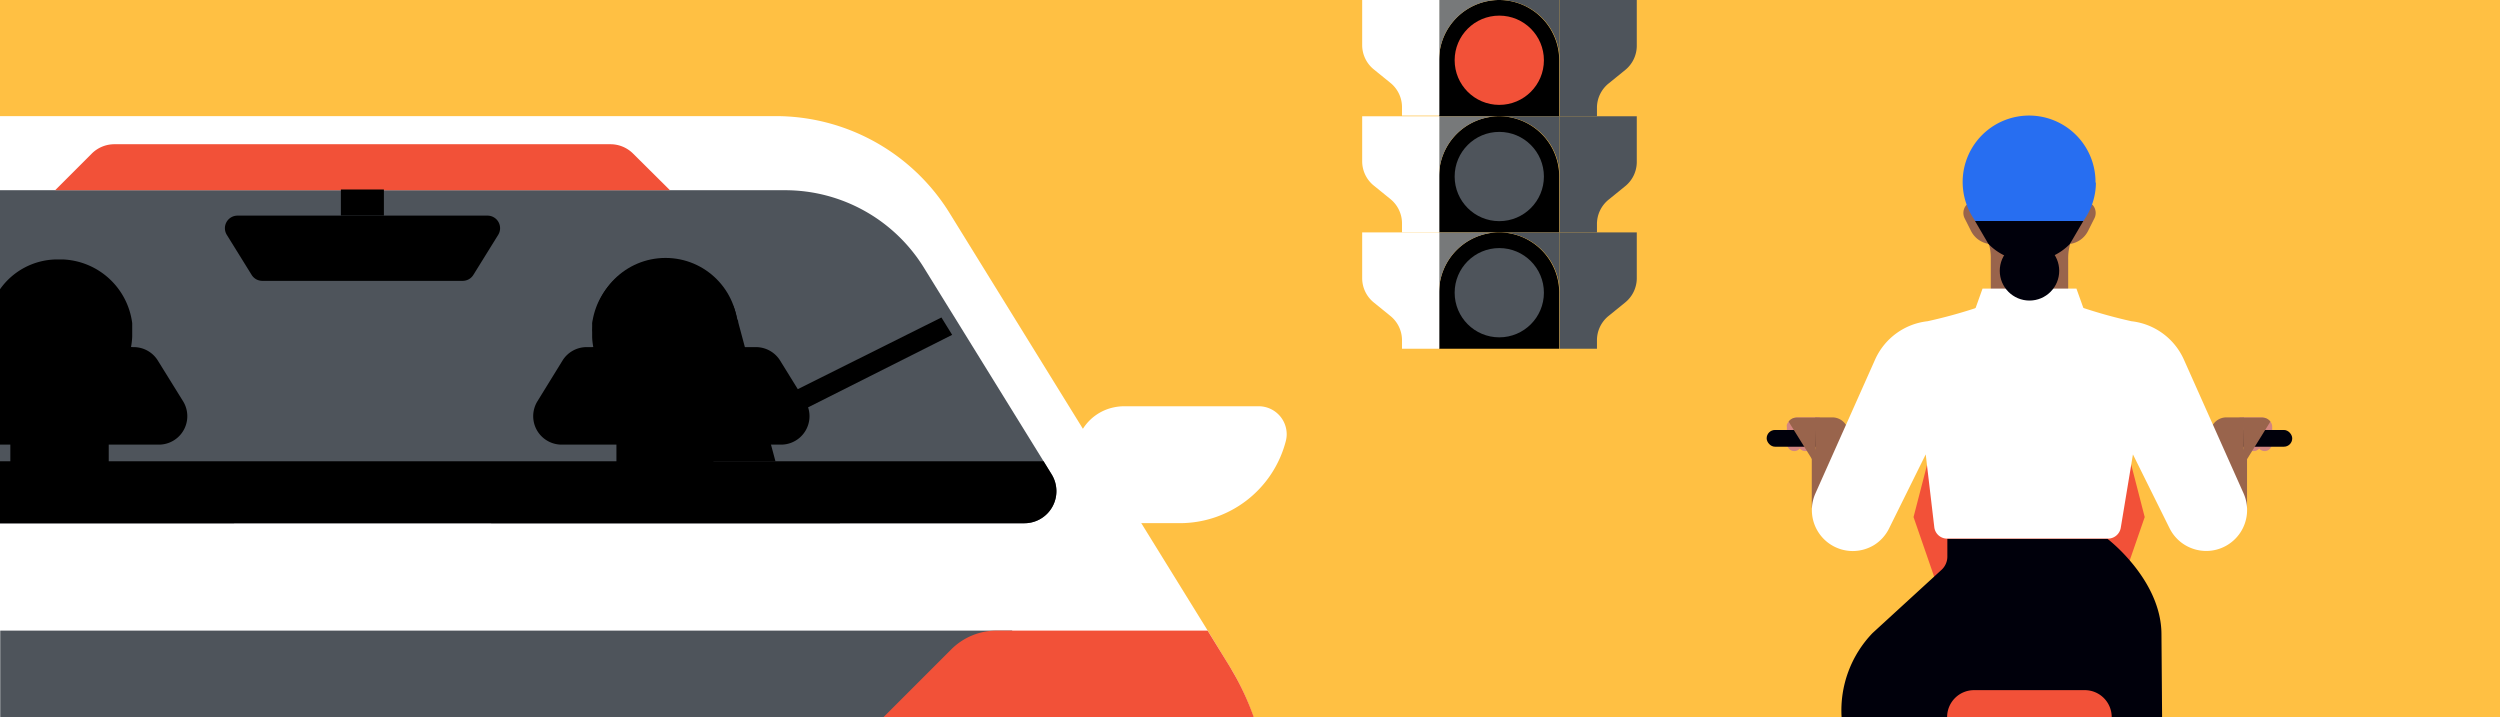 <svg xmlns="http://www.w3.org/2000/svg" viewBox="0 0 312 89.49"><title>Law_Mobile</title><g id="Layer_2" data-name="Layer 2"><rect width="312" height="89.49" style="fill:#ffc043"/><path d="M187.11,0a7.52,7.52,0,0,0-7.52,7.52v7h15v-7A7.53,7.53,0,0,0,187.11,0Z"/><path d="M187.11,14.51A7.52,7.52,0,0,0,179.59,22v7h15V22A7.52,7.52,0,0,0,187.11,14.51Z"/><circle cx="187.11" cy="7.52" r="5.57" style="fill:#f25138"/><path d="M204.27,0h-9.63V14.51h4.66V13.42a3.9,3.9,0,0,1,1.45-3l2.07-1.68a3.91,3.91,0,0,0,1.45-3Z" style="fill:#4e545b"/><circle cx="187.11" cy="22.03" r="5.57" style="fill:#4e545b"/><path d="M187.11,0a7.53,7.53,0,0,1,7.53,7.52V0Z" style="fill:#4e545b"/><path d="M187.11,0h-7.52V7.52A7.52,7.52,0,0,1,187.11,0Z" style="fill:#77797a"/><path d="M179.59,0H170V5.66a3.91,3.91,0,0,0,1.45,3l2.07,1.68a3.9,3.9,0,0,1,1.45,3v1.09h4.66V0Z" style="fill:#fff"/><path d="M204.27,14.51h-9.63V29h4.66V27.92a3.91,3.91,0,0,1,1.45-3l2.07-1.68a3.9,3.9,0,0,0,1.45-3Z" style="fill:#4e545b"/><path d="M187.11,14.51A7.52,7.52,0,0,1,194.64,22V14.51Z" style="fill:#4e545b"/><path d="M187.11,14.51h-7.52V22A7.52,7.52,0,0,1,187.11,14.51Z" style="fill:#77797a"/><path d="M179.59,14.51H170v5.65a3.9,3.9,0,0,0,1.45,3l2.07,1.68a3.91,3.91,0,0,1,1.45,3V29h4.66V14.51Z" style="fill:#fff"/><path d="M187.11,29a7.52,7.52,0,0,0-7.52,7.52v7h15v-7A7.53,7.53,0,0,0,187.11,29Z"/><circle cx="187.11" cy="36.53" r="5.57" style="fill:#4e545b"/><path d="M187.11,29h-7.52v7.52A7.52,7.52,0,0,1,187.11,29Z" style="fill:#77797a"/><path d="M187.11,29a7.53,7.53,0,0,1,7.53,7.52V29Z" style="fill:#4e545b"/><path d="M204.27,29h-9.63V43.52h4.66V42.43a3.9,3.9,0,0,1,1.45-3l2.07-1.68a3.91,3.91,0,0,0,1.45-3Z" style="fill:#4e545b"/><path d="M170,29h9.63V43.52h-4.66V42.43a3.9,3.9,0,0,0-1.45-3l-2.07-1.68a3.91,3.91,0,0,1-1.45-3Z" style="fill:#fff"/><path d="M156.44,89.49H0v-75H96.79a25.53,25.53,0,0,1,21.73,12.12l16.63,26.91,7.27,11.75,8.29,13.41L153.35,83l.3.48h0l.42.73.4.74A33.25,33.25,0,0,1,156.44,89.49Z" style="fill:#fff"/><path d="M140.28,50.7h16.8a3.5,3.5,0,0,1,3.5,3.49,3.35,3.35,0,0,1-.12.89h0a13.66,13.66,0,0,1-13.22,10.21H136.06l-1.67-7.17a6,6,0,0,1,4.52-7.26A6.26,6.26,0,0,1,140.28,50.7Z" style="fill:#fff"/><path d="M131.84,61.3a4,4,0,0,1-4,4H0V23.74H97.92a20.36,20.36,0,0,1,17.41,9.71L131.25,59.2A4,4,0,0,1,131.84,61.3Z" style="fill:#4e545b"/><path d="M131.84,61.3a4,4,0,0,1-4,4H0V57.57H130.24l1,1.63A4,4,0,0,1,131.84,61.3Z"/><rect x="0.03" y="78.7" width="126.29" height="10.78" style="fill:#4e545b"/><path d="M83.61,23.74,79,19.16A4,4,0,0,0,76.22,18H14.28a4,4,0,0,0-2.82,1.16L6.88,23.74Z" style="fill:#f25138"/><path d="M154.47,84.94a33.25,33.25,0,0,1,2,4.55H110.27l8.44-8.44a8,8,0,0,1,5.66-2.35h26.34L153.36,83l.29.48h0C153.94,84,154.21,84.44,154.47,84.94Z" style="fill:#f25138"/><path d="M29.24,65.29H0V61.51a2.29,2.29,0,0,0,1.29-2.23v-5c0-.14-.09-.27-.13-.41l-1-3.73L0,50.1v-14a8.77,8.77,0,0,1,6.9-3.72h0l.22,0h.55l.22,0h0a9.11,9.11,0,0,1,8.61,7.95v.07c0,.13,0,.27,0,.4s0,.07,0,.1l0,.5v0c0,.21,0,.42,0,.63v0a9.44,9.44,0,0,1-.15,1.29,1.53,1.53,0,0,1,.56.27,1.9,1.9,0,0,1,.59,1.82L17,47.67a3.7,3.7,0,0,1-2.32,2.48l-1,3.73c0,.12-.08.24-.11.36v4.37h0V59c0,2.91,1.88,2.72,4.55,3.38l9.19,2.26A11.1,11.1,0,0,1,29.24,65.29Z"/><path d="M104.85,65.29H61.27a10.81,10.81,0,0,1,1.93-.69l9.18-2.26c2.58-.64,4.42-.48,4.55-3.07v-5c-.05-.13-.09-.26-.13-.4l-1-3.73a3.71,3.71,0,0,1-2.33-2.48l-.62-2.22a1.29,1.29,0,0,1,0-.4,1.92,1.92,0,0,1,.63-1.42,1.65,1.65,0,0,1,.57-.27,8.1,8.1,0,0,1-.15-1.29,0,0,0,0,0,0,0c0-.22,0-.44,0-.65v0a3.59,3.59,0,0,1,0-.47.66.66,0,0,1,0-.14c0-.12,0-.24,0-.36a.52.52,0,0,1,0-.11,3.2,3.2,0,0,1,.07-.41v0a9.14,9.14,0,0,1,7.79-7.43l9.76,5.7a9.66,9.66,0,0,1,.59,2.2s0,0,0,.07,0,.27,0,.4a.34.34,0,0,0,0,.1l0,.5v0c0,.21,0,.42,0,.63v0a11.33,11.33,0,0,1-.15,1.29,1.53,1.53,0,0,1,.56.27,1.87,1.87,0,0,1,.58,1.82l-.62,2.22a3.72,3.72,0,0,1-2.32,2.48l-1,3.73-.12.36V58.6h0V59c0,2.91,1.88,2.72,4.55,3.38l9.18,2.26A10.91,10.91,0,0,1,104.85,65.29Z"/><path d="M97.5,55.49H70.07a3.55,3.55,0,0,1-3-5.41L70.2,45a3.54,3.54,0,0,1,3-1.68H94.36a3.56,3.56,0,0,1,3,1.68l3.14,5.08A3.55,3.55,0,0,1,97.5,55.49Z"/><path d="M19.87,55.49H0V43.32h16.7a3.54,3.54,0,0,1,3,1.68l3.15,5.08A3.55,3.55,0,0,1,19.87,55.49Z"/><rect x="42.54" y="23.65" width="5.37" height="3.25"/><path d="M62.18,29.3l-3.1,5a1.56,1.56,0,0,1-1.34.75h-25a1.56,1.56,0,0,1-1.34-.75l-3.1-5a1.57,1.57,0,0,1,1.34-2.39H60.84A1.57,1.57,0,0,1,62.18,29.3Z"/><polygon points="117.49 39.62 81.5 57.58 87.45 57.58 118.83 41.79 117.49 39.62"/><path d="M259.57,25.56l-1.2,4.88a3,3,0,0,0,2.21-1.6l.83-1.65a1.51,1.51,0,0,0-.18-1.53h0a1.16,1.16,0,0,0-1.66-.1Z" style="fill:#99644c"/><circle cx="223.93" cy="55.4" r="0.9" style="fill:#d28580"/><path d="M247,25.56l1.2,4.88a3,3,0,0,1-2.21-1.6l-.83-1.65a1.51,1.51,0,0,1,.18-1.53h0a1.16,1.16,0,0,1,1.66-.1Z" style="fill:#99644c"/><circle cx="225.3" cy="55.4" r="0.9" style="fill:#d28580"/><path d="M283.57,53.26v1.49h-4.09V52.09h2.69a1.49,1.49,0,0,1,1.16.51,1.08,1.08,0,0,1,.22.44A1.8,1.8,0,0,1,283.57,53.26Z" style="fill:#d28580"/><path d="M267.66,64.53l-2.51,7.26a2.25,2.25,0,0,1-2,1.7H243.32a2.25,2.25,0,0,1-2-1.7l-2.51-7.26L241,56.07h24.48Z" style="fill:#f25138"/><circle cx="282.63" cy="55.4" r="0.9" style="fill:#d28580"/><circle cx="281.26" cy="55.4" r="0.9" style="fill:#d28580"/><path d="M223,53.26v1.49h4.1V52.09h-2.69a1.49,1.49,0,0,0-1.16.51A1.08,1.08,0,0,0,223,53,.89.89,0,0,0,223,53.26Z" style="fill:#d28580"/><rect x="220.48" y="53.66" width="65.59" height="2.09" rx="1.04" style="fill:#00000b"/><path d="M226.58,52.09h2.51a1.64,1.64,0,0,1,1.64,1.64V59.4a0,0,0,0,1,0,0h-2.11a2,2,0,0,1-2-2V52.09A0,0,0,0,1,226.58,52.09Z" transform="translate(457.3 111.49) rotate(-180)" style="fill:#99644c"/><path d="M223.22,52.62,226.57,58l.09-5.88h-2.44A1.19,1.19,0,0,0,223.22,52.62Z" style="fill:#99644c"/><rect x="226.11" y="56.07" width="3.97" height="7.29" style="fill:#99644c"/><rect x="276.46" y="56.07" width="3.97" height="7.29" style="fill:#99644c"/><path d="M261.57,22.79A8.23,8.23,0,0,1,260,27.58H246.52a8.29,8.29,0,1,1,15-4.79Z" style="fill:#276ef1"/><path d="M258.11,32.23a.41.41,0,0,0,0,.11h0v4.12h-9.66V32.34h0a6.27,6.27,0,0,0-1.3-4h12.28A6.3,6.3,0,0,0,258.11,32.23Z" style="fill:#99644c"/><path d="M277.87,52.09H280a0,0,0,0,1,0,0v5.67a1.64,1.64,0,0,1-1.64,1.64h-2.51a0,0,0,0,1,0,0V54.13A2,2,0,0,1,277.87,52.09Z" style="fill:#99644c"/><path d="M283.34,52.62,280,58l-.09-5.88h2.44A1.2,1.2,0,0,1,283.34,52.62Z" style="fill:#99644c"/><path d="M275.34,68.76a5.17,5.17,0,0,1-2.7-.77,5.09,5.09,0,0,1-1.88-2.07l-4.57-9.21-1.52,9.16a1.62,1.62,0,0,1-1.6,1.35H243a1.61,1.61,0,0,1-1.6-1.43l-1.07-9.08-4.56,9.21A5.09,5.09,0,0,1,233.92,68a5.16,5.16,0,0,1-2.69.77,5.11,5.11,0,0,1-4.67-7.18L234,44.9a8.17,8.17,0,0,1,6.56-4.81,62.74,62.74,0,0,0,6.69-1.87,1.88,1.88,0,0,0,1.23-1.76h9.66a1.88,1.88,0,0,0,1.23,1.76A62.74,62.74,0,0,0,266,40.09a8.17,8.17,0,0,1,6.56,4.81L280,61.58A5.11,5.11,0,0,1,275.34,68.76Z" style="fill:#fff"/><path d="M269.83,89.49h-40A13.92,13.92,0,0,1,233.7,79l8.62-7.9a2.25,2.25,0,0,0,.71-1.64v-2.2h20s6.72,5.11,6.72,11.92Z" style="fill:#00000b"/><path d="M260,27.58l-1.67,2.86h0a7.09,7.09,0,0,1-10.18,0h0l-1.67-2.86Z" style="fill:#00000b"/><path d="M246.38,86.13h13.8a3.36,3.36,0,0,1,3.36,3.36v0a0,0,0,0,1,0,0H243a0,0,0,0,1,0,0v0a3.36,3.36,0,0,1,3.36-3.36Z" style="fill:#f25138"/><polygon points="260.65 40.24 253.28 42.06 245.91 40.24 247.42 36.02 259.14 36.02 260.65 40.24" style="fill:#fff"/><circle cx="253.28" cy="33.8" r="3.71" style="fill:#00000b"/><circle cx="83.06" cy="41.2" r="9.01"/><polyline points="92.15 40.29 96.78 57.58 83.61 57.58 92.07 39.83"/></g></svg>
